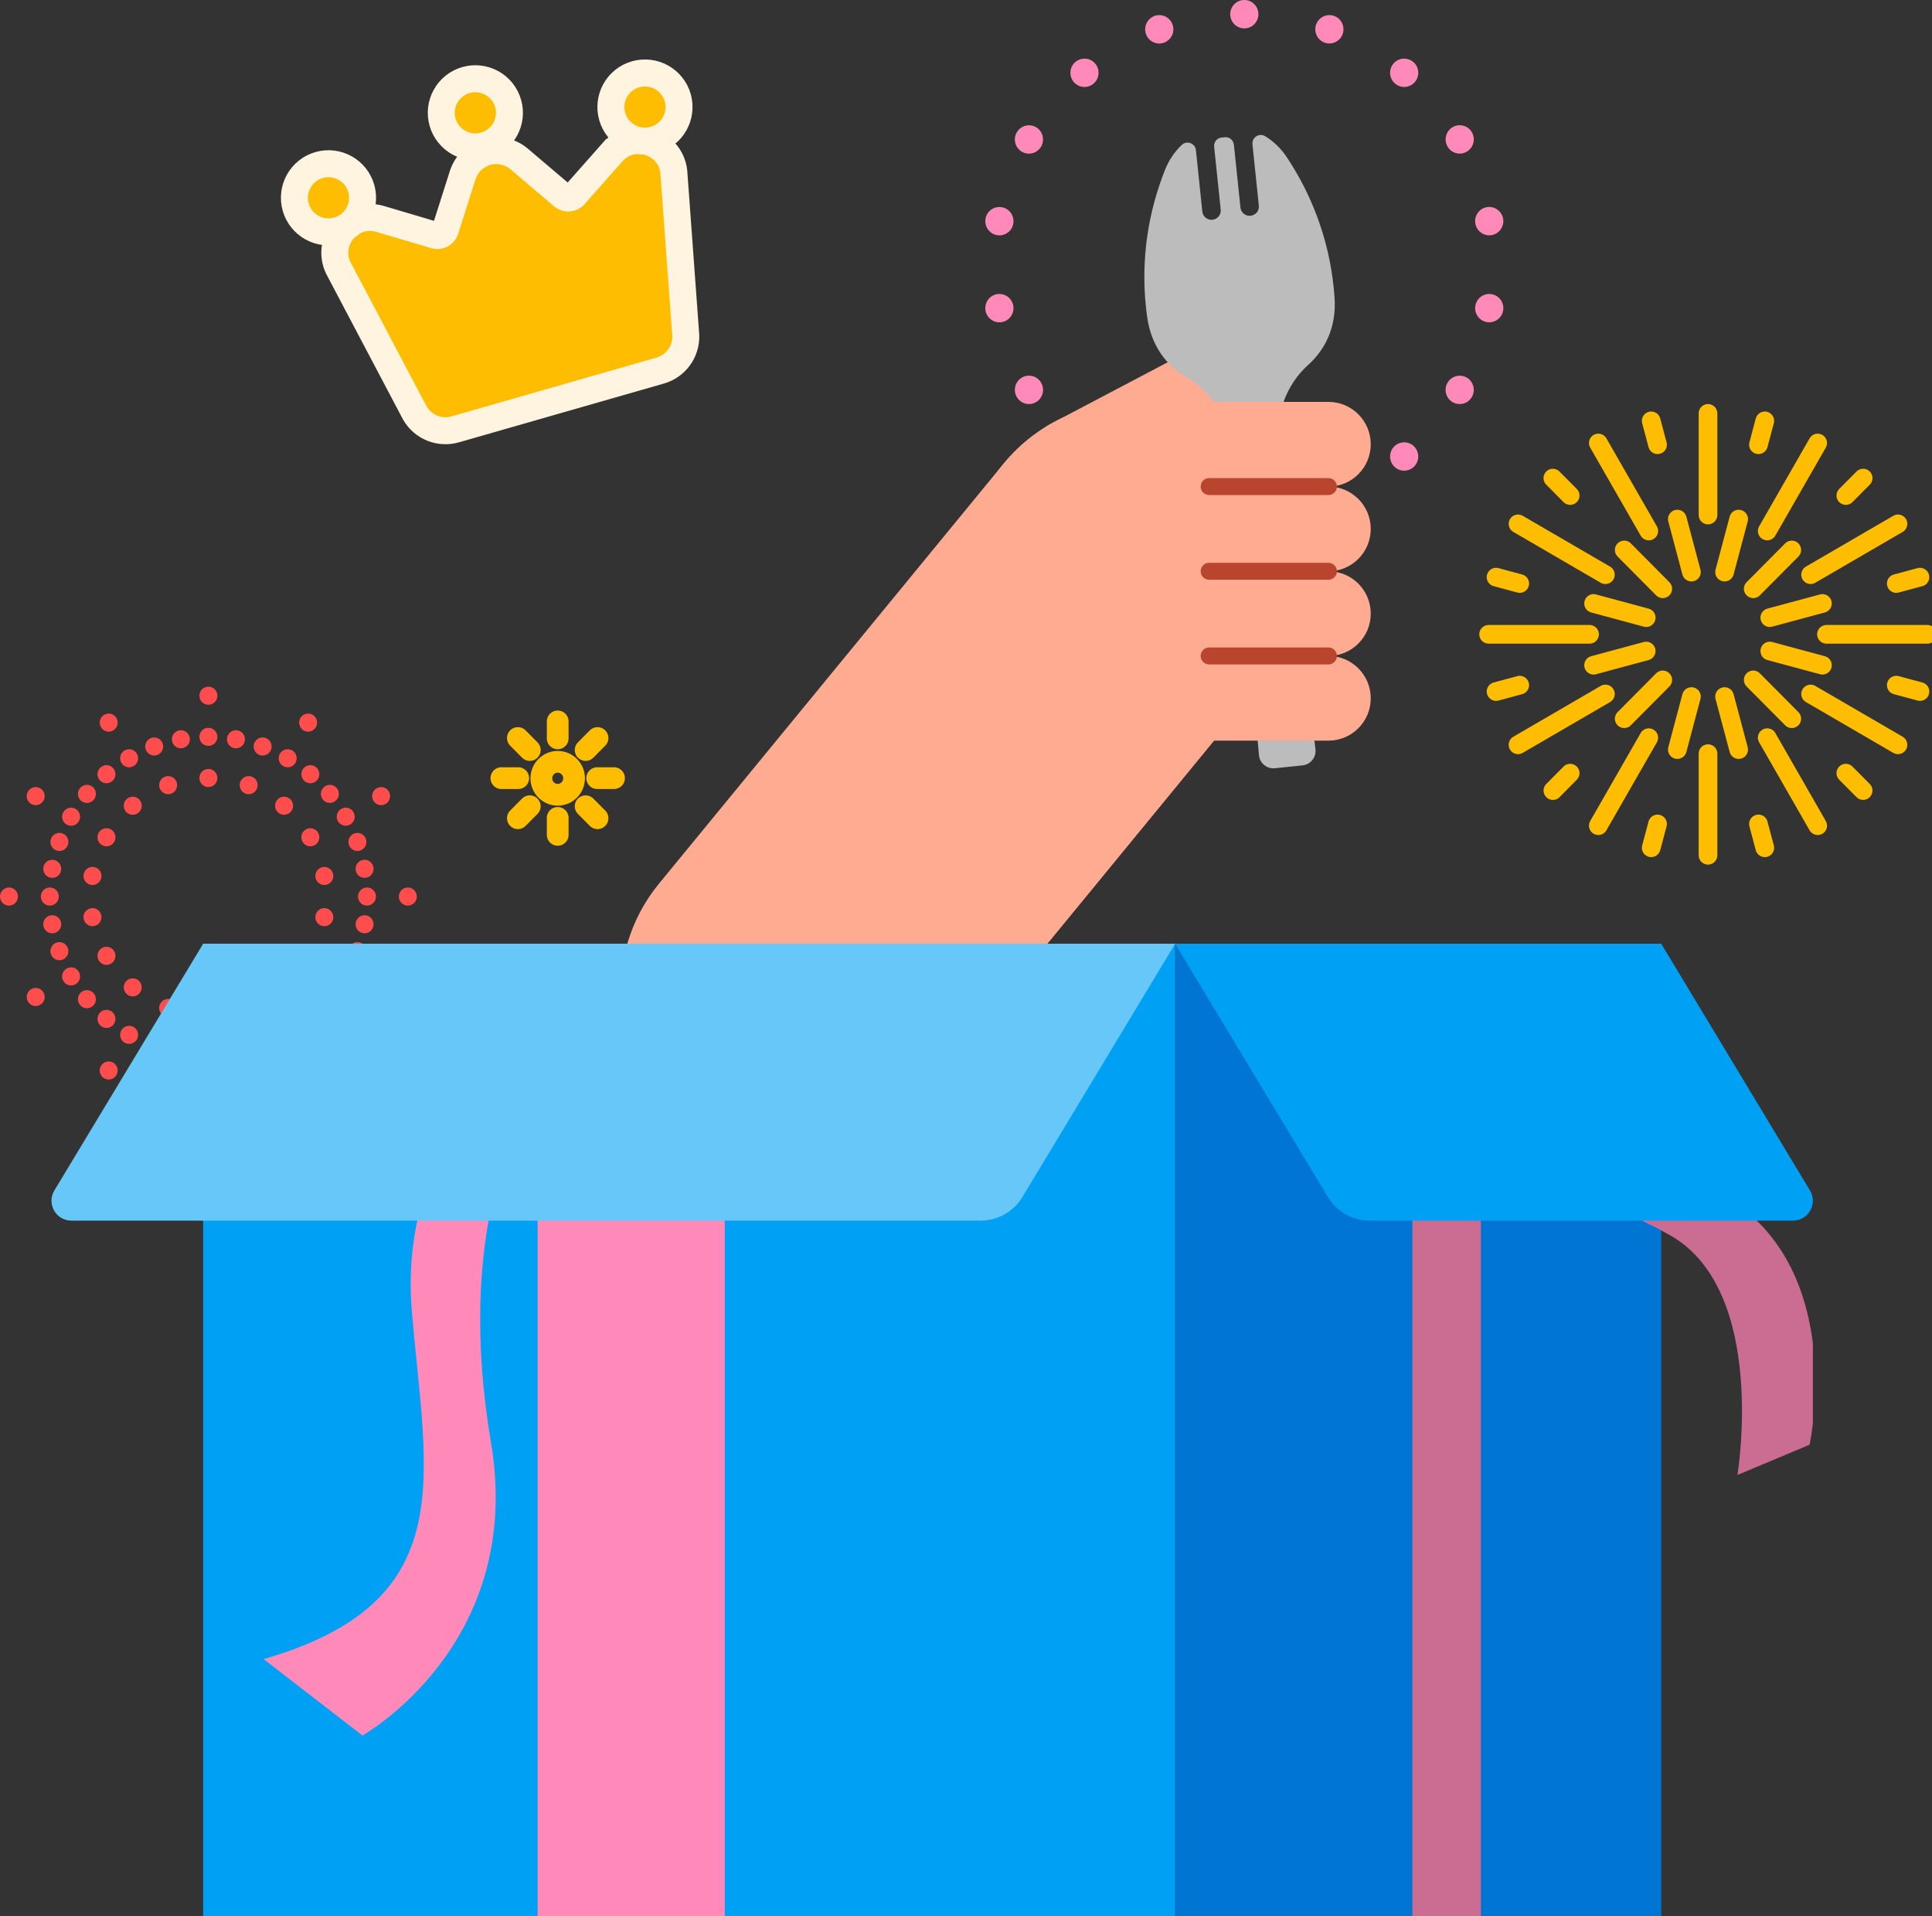 <svg width="358" height="355" viewBox="0 0 358 355" fill="none" xmlns="http://www.w3.org/2000/svg">
<rect x="0" y="0" width="358" height="355" fill="#333333" stroke="none"/>
<g clip-path="url(#clip0_2888_20991)">
<path d="M31.157 147.145C32.077 147.145 32.822 146.394 32.822 145.468C32.822 144.542 32.077 143.791 31.157 143.791C30.237 143.791 29.492 144.542 29.492 145.468C29.492 146.394 30.237 147.145 31.157 147.145Z" fill="#FF4C4D"/>
<path d="M24.595 150.963C25.515 150.963 26.261 150.212 26.261 149.286C26.261 148.36 25.515 147.609 24.595 147.609C23.676 147.609 22.93 148.36 22.93 149.286C22.93 150.212 23.676 150.963 24.595 150.963Z" fill="#FF4C4D"/>
<path d="M19.729 156.807C20.649 156.807 21.394 156.056 21.394 155.13C21.394 154.204 20.649 153.453 19.729 153.453C18.809 153.453 18.064 154.204 18.064 155.13C18.064 156.056 18.809 156.807 19.729 156.807Z" fill="#FF4C4D"/>
<path d="M17.137 163.973C18.056 163.973 18.802 163.222 18.802 162.296C18.802 161.37 18.056 160.619 17.137 160.619C16.217 160.619 15.472 161.37 15.472 162.296C15.472 163.222 16.217 163.973 17.137 163.973Z" fill="#FF4C4D"/>
<path d="M17.137 171.603C18.056 171.603 18.802 170.853 18.802 169.927C18.802 169 18.056 168.25 17.137 168.25C16.217 168.25 15.472 169 15.472 169.927C15.472 170.853 16.217 171.603 17.137 171.603Z" fill="#FF4C4D"/>
<path d="M19.729 178.77C20.649 178.77 21.394 178.019 21.394 177.093C21.394 176.167 20.649 175.416 19.729 175.416C18.809 175.416 18.064 176.167 18.064 177.093C18.064 178.019 18.809 178.77 19.729 178.77Z" fill="#FF4C4D"/>
<path d="M24.595 184.614C25.515 184.614 26.261 183.863 26.261 182.937C26.261 182.011 25.515 181.26 24.595 181.26C23.676 181.26 22.93 182.011 22.93 182.937C22.93 183.863 23.676 184.614 24.595 184.614Z" fill="#FF4C4D"/>
<path d="M31.157 188.432C32.077 188.432 32.822 187.681 32.822 186.755C32.822 185.829 32.077 185.078 31.157 185.078C30.237 185.078 29.492 185.829 29.492 186.755C29.492 187.681 30.237 188.432 31.157 188.432Z" fill="#FF4C4D"/>
<path d="M38.615 189.754C39.535 189.754 40.281 189.003 40.281 188.077C40.281 187.151 39.535 186.4 38.615 186.4C37.696 186.4 36.95 187.151 36.95 188.077C36.95 189.003 37.696 189.754 38.615 189.754Z" fill="#FF4C4D"/>
<path d="M46.079 188.432C46.998 188.432 47.744 187.681 47.744 186.755C47.744 185.829 46.998 185.078 46.079 185.078C45.159 185.078 44.414 185.829 44.414 186.755C44.414 187.681 45.159 188.432 46.079 188.432Z" fill="#FF4C4D"/>
<path d="M52.64 184.614C53.56 184.614 54.305 183.863 54.305 182.937C54.305 182.011 53.56 181.26 52.64 181.26C51.721 181.26 50.975 182.011 50.975 182.937C50.975 183.863 51.721 184.614 52.64 184.614Z" fill="#FF4C4D"/>
<path d="M57.507 178.77C58.427 178.77 59.172 178.019 59.172 177.093C59.172 176.167 58.427 175.416 57.507 175.416C56.587 175.416 55.842 176.167 55.842 177.093C55.842 178.019 56.587 178.77 57.507 178.77Z" fill="#FF4C4D"/>
<path d="M60.099 171.603C61.018 171.603 61.764 170.853 61.764 169.927C61.764 169 61.018 168.25 60.099 168.25C59.179 168.25 58.434 169 58.434 169.927C58.434 170.853 59.179 171.603 60.099 171.603Z" fill="#FF4C4D"/>
<path d="M60.099 163.973C61.018 163.973 61.764 163.222 61.764 162.296C61.764 161.37 61.018 160.619 60.099 160.619C59.179 160.619 58.434 161.37 58.434 162.296C58.434 163.222 59.179 163.973 60.099 163.973Z" fill="#FF4C4D"/>
<path d="M57.507 156.807C58.427 156.807 59.172 156.056 59.172 155.13C59.172 154.204 58.427 153.453 57.507 153.453C56.587 153.453 55.842 154.204 55.842 155.13C55.842 156.056 56.587 156.807 57.507 156.807Z" fill="#FF4C4D"/>
<path d="M52.64 150.963C53.56 150.963 54.305 150.212 54.305 149.286C54.305 148.36 53.56 147.609 52.64 147.609C51.721 147.609 50.975 148.36 50.975 149.286C50.975 150.212 51.721 150.963 52.64 150.963Z" fill="#FF4C4D"/>
<path d="M46.079 147.145C46.998 147.145 47.744 146.394 47.744 145.468C47.744 144.542 46.998 143.791 46.079 143.791C45.159 143.791 44.414 144.542 44.414 145.468C44.414 146.394 45.159 147.145 46.079 147.145Z" fill="#FF4C4D"/>
<path d="M38.615 145.823C39.535 145.823 40.281 145.072 40.281 144.146C40.281 143.22 39.535 142.469 38.615 142.469C37.696 142.469 36.95 143.22 36.95 144.146C36.95 145.072 37.696 145.823 38.615 145.823Z" fill="#FF4C4D"/>
<path d="M33.516 138.646C34.435 138.646 35.181 137.895 35.181 136.969C35.181 136.043 34.435 135.292 33.516 135.292C32.596 135.292 31.851 136.043 31.851 136.969C31.851 137.895 32.596 138.646 33.516 138.646Z" fill="#FF4C4D"/>
<path d="M28.57 139.984C29.49 139.984 30.235 139.233 30.235 138.307C30.235 137.381 29.49 136.63 28.57 136.63C27.65 136.63 26.905 137.381 26.905 138.307C26.905 139.233 27.65 139.984 28.57 139.984Z" fill="#FF4C4D"/>
<path d="M23.926 142.164C24.846 142.164 25.591 141.414 25.591 140.488C25.591 139.562 24.846 138.811 23.926 138.811C23.007 138.811 22.261 139.562 22.261 140.488C22.261 141.414 23.007 142.164 23.926 142.164Z" fill="#FF4C4D"/>
<path d="M19.729 145.119C20.649 145.119 21.394 144.368 21.394 143.442C21.394 142.516 20.649 141.765 19.729 141.765C18.809 141.765 18.064 142.516 18.064 143.442C18.064 144.368 18.809 145.119 19.729 145.119Z" fill="#FF4C4D"/>
<path d="M16.106 148.767C17.026 148.767 17.771 148.016 17.771 147.09C17.771 146.164 17.026 145.413 16.106 145.413C15.186 145.413 14.441 146.164 14.441 147.09C14.441 148.016 15.186 148.767 16.106 148.767Z" fill="#FF4C4D"/>
<path d="M13.172 152.994C14.092 152.994 14.838 152.243 14.838 151.317C14.838 150.391 14.092 149.64 13.172 149.64C12.253 149.64 11.507 150.391 11.507 151.317C11.507 152.243 12.253 152.994 13.172 152.994Z" fill="#FF4C4D"/>
<path d="M11.007 157.67C11.927 157.67 12.672 156.919 12.672 155.993C12.672 155.067 11.927 154.316 11.007 154.316C10.087 154.316 9.342 155.067 9.342 155.993C9.342 156.919 10.087 157.67 11.007 157.67Z" fill="#FF4C4D"/>
<path d="M9.679 162.65C10.598 162.65 11.344 161.9 11.344 160.974C11.344 160.048 10.598 159.297 9.679 159.297C8.759 159.297 8.014 160.048 8.014 160.974C8.014 161.9 8.759 162.65 9.679 162.65Z" fill="#FF4C4D"/>
<path d="M9.233 167.786C10.152 167.786 10.898 167.035 10.898 166.109C10.898 165.183 10.152 164.432 9.233 164.432C8.313 164.432 7.567 165.183 7.567 166.109C7.567 167.035 8.313 167.786 9.233 167.786Z" fill="#FF4C4D"/>
<path d="M9.679 172.926C10.598 172.926 11.344 172.175 11.344 171.249C11.344 170.323 10.598 169.572 9.679 169.572C8.759 169.572 8.014 170.323 8.014 171.249C8.014 172.175 8.759 172.926 9.679 172.926Z" fill="#FF4C4D"/>
<path d="M11.007 177.906C11.927 177.906 12.672 177.156 12.672 176.23C12.672 175.303 11.927 174.553 11.007 174.553C10.087 174.553 9.342 175.303 9.342 176.23C9.342 177.156 10.087 177.906 11.007 177.906Z" fill="#FF4C4D"/>
<path d="M13.172 182.583C14.092 182.583 14.838 181.832 14.838 180.906C14.838 179.98 14.092 179.229 13.172 179.229C12.253 179.229 11.507 179.98 11.507 180.906C11.507 181.832 12.253 182.583 13.172 182.583Z" fill="#FF4C4D"/>
<path d="M16.106 186.809C17.026 186.809 17.771 186.059 17.771 185.133C17.771 184.207 17.026 183.456 16.106 183.456C15.186 183.456 14.441 184.207 14.441 185.133C14.441 186.059 15.186 186.809 16.106 186.809Z" fill="#FF4C4D"/>
<path d="M19.729 190.458C20.649 190.458 21.394 189.707 21.394 188.781C21.394 187.855 20.649 187.104 19.729 187.104C18.809 187.104 18.064 187.855 18.064 188.781C18.064 189.707 18.809 190.458 19.729 190.458Z" fill="#FF4C4D"/>
<path d="M23.926 193.412C24.846 193.412 25.591 192.661 25.591 191.735C25.591 190.809 24.846 190.058 23.926 190.058C23.007 190.058 22.261 190.809 22.261 191.735C22.261 192.661 23.007 193.412 23.926 193.412Z" fill="#FF4C4D"/>
<path d="M28.57 195.593C29.49 195.593 30.235 194.842 30.235 193.916C30.235 192.99 29.49 192.239 28.57 192.239C27.65 192.239 26.905 192.99 26.905 193.916C26.905 194.842 27.65 195.593 28.57 195.593Z" fill="#FF4C4D"/>
<path d="M33.516 196.93C34.435 196.93 35.181 196.18 35.181 195.253C35.181 194.327 34.435 193.577 33.516 193.577C32.596 193.577 31.851 194.327 31.851 195.253C31.851 196.18 32.596 196.93 33.516 196.93Z" fill="#FF4C4D"/>
<path d="M38.615 138.197C39.535 138.197 40.281 137.446 40.281 136.52C40.281 135.594 39.535 134.844 38.615 134.844C37.696 134.844 36.95 135.594 36.95 136.52C36.95 137.446 37.696 138.197 38.615 138.197Z" fill="#FF4C4D"/>
<path d="M43.72 138.646C44.639 138.646 45.385 137.895 45.385 136.969C45.385 136.043 44.639 135.292 43.72 135.292C42.8 135.292 42.055 136.043 42.055 136.969C42.055 137.895 42.8 138.646 43.72 138.646Z" fill="#FF4C4D"/>
<path d="M48.666 139.984C49.585 139.984 50.331 139.233 50.331 138.307C50.331 137.381 49.585 136.63 48.666 136.63C47.746 136.63 47.001 137.381 47.001 138.307C47.001 139.233 47.746 139.984 48.666 139.984Z" fill="#FF4C4D"/>
<path d="M53.309 142.164C54.229 142.164 54.974 141.414 54.974 140.488C54.974 139.562 54.229 138.811 53.309 138.811C52.39 138.811 51.644 139.562 51.644 140.488C51.644 141.414 52.39 142.164 53.309 142.164Z" fill="#FF4C4D"/>
<path d="M57.507 145.119C58.427 145.119 59.172 144.368 59.172 143.442C59.172 142.516 58.427 141.765 57.507 141.765C56.587 141.765 55.842 142.516 55.842 143.442C55.842 144.368 56.587 145.119 57.507 145.119Z" fill="#FF4C4D"/>
<path d="M61.125 148.767C62.044 148.767 62.79 148.016 62.79 147.09C62.79 146.164 62.044 145.413 61.125 145.413C60.205 145.413 59.459 146.164 59.459 147.09C59.459 148.016 60.205 148.767 61.125 148.767Z" fill="#FF4C4D"/>
<path d="M64.063 152.994C64.983 152.994 65.728 152.243 65.728 151.317C65.728 150.391 64.983 149.64 64.063 149.64C63.144 149.64 62.398 150.391 62.398 151.317C62.398 152.243 63.144 152.994 64.063 152.994Z" fill="#FF4C4D"/>
<path d="M66.229 157.67C67.149 157.67 67.894 156.919 67.894 155.993C67.894 155.067 67.149 154.316 66.229 154.316C65.309 154.316 64.564 155.067 64.564 155.993C64.564 156.919 65.309 157.67 66.229 157.67Z" fill="#FF4C4D"/>
<path d="M67.557 162.65C68.477 162.65 69.222 161.9 69.222 160.974C69.222 160.048 68.477 159.297 67.557 159.297C66.638 159.297 65.892 160.048 65.892 160.974C65.892 161.9 66.638 162.65 67.557 162.65Z" fill="#FF4C4D"/>
<path d="M68.003 167.786C68.923 167.786 69.668 167.035 69.668 166.109C69.668 165.183 68.923 164.432 68.003 164.432C67.083 164.432 66.338 165.183 66.338 166.109C66.338 167.035 67.083 167.786 68.003 167.786Z" fill="#FF4C4D"/>
<path d="M67.557 172.926C68.477 172.926 69.222 172.175 69.222 171.249C69.222 170.323 68.477 169.572 67.557 169.572C66.638 169.572 65.892 170.323 65.892 171.249C65.892 172.175 66.638 172.926 67.557 172.926Z" fill="#FF4C4D"/>
<path d="M66.229 177.906C67.149 177.906 67.894 177.156 67.894 176.23C67.894 175.303 67.149 174.553 66.229 174.553C65.309 174.553 64.564 175.303 64.564 176.23C64.564 177.156 65.309 177.906 66.229 177.906Z" fill="#FF4C4D"/>
<path d="M64.063 182.583C64.983 182.583 65.728 181.832 65.728 180.906C65.728 179.98 64.983 179.229 64.063 179.229C63.144 179.229 62.398 179.98 62.398 180.906C62.398 181.832 63.144 182.583 64.063 182.583Z" fill="#FF4C4D"/>
<path d="M61.125 186.809C62.044 186.809 62.79 186.059 62.79 185.133C62.79 184.207 62.044 183.456 61.125 183.456C60.205 183.456 59.459 184.207 59.459 185.133C59.459 186.059 60.205 186.809 61.125 186.809Z" fill="#FF4C4D"/>
<path d="M57.507 190.458C58.427 190.458 59.172 189.707 59.172 188.781C59.172 187.855 58.427 187.104 57.507 187.104C56.587 187.104 55.842 187.855 55.842 188.781C55.842 189.707 56.587 190.458 57.507 190.458Z" fill="#FF4C4D"/>
<path d="M53.309 193.412C54.229 193.412 54.974 192.661 54.974 191.735C54.974 190.809 54.229 190.058 53.309 190.058C52.39 190.058 51.644 190.809 51.644 191.735C51.644 192.661 52.39 193.412 53.309 193.412Z" fill="#FF4C4D"/>
<path d="M48.666 195.593C49.585 195.593 50.331 194.842 50.331 193.916C50.331 192.99 49.585 192.239 48.666 192.239C47.746 192.239 47.001 192.99 47.001 193.916C47.001 194.842 47.746 195.593 48.666 195.593Z" fill="#FF4C4D"/>
<path d="M43.72 196.93C44.639 196.93 45.385 196.18 45.385 195.253C45.385 194.327 44.639 193.577 43.72 193.577C42.8 193.577 42.055 194.327 42.055 195.253C42.055 196.18 42.8 196.93 43.72 196.93Z" fill="#FF4C4D"/>
<path d="M38.615 197.379C39.535 197.379 40.281 196.629 40.281 195.703C40.281 194.777 39.535 194.026 38.615 194.026C37.696 194.026 36.95 194.777 36.95 195.703C36.95 196.629 37.696 197.379 38.615 197.379Z" fill="#FF4C4D"/>
<path d="M20.14 135.562C21.06 135.562 21.805 134.811 21.805 133.885C21.805 132.959 21.06 132.208 20.14 132.208C19.221 132.208 18.475 132.959 18.475 133.885C18.475 134.811 19.221 135.562 20.14 135.562Z" fill="#FF4C4D"/>
<path d="M6.616 149.181C7.535 149.181 8.281 148.43 8.281 147.504C8.281 146.578 7.535 145.827 6.616 145.827C5.696 145.827 4.951 146.578 4.951 147.504C4.951 148.43 5.696 149.181 6.616 149.181Z" fill="#FF4C4D"/>
<path d="M1.665 167.786C2.585 167.786 3.33 167.035 3.33 166.109C3.33 165.183 2.585 164.432 1.665 164.432C0.746 164.432 0 165.183 0 166.109C0 167.035 0.746 167.786 1.665 167.786Z" fill="#FF4C4D"/>
<path d="M6.616 186.395C7.535 186.395 8.281 185.645 8.281 184.719C8.281 183.792 7.535 183.042 6.616 183.042C5.696 183.042 4.951 183.792 4.951 184.719C4.951 185.645 5.696 186.395 6.616 186.395Z" fill="#FF4C4D"/>
<path d="M20.14 200.015C21.06 200.015 21.805 199.264 21.805 198.338C21.805 197.412 21.06 196.661 20.14 196.661C19.221 196.661 18.475 197.412 18.475 198.338C18.475 199.264 19.221 200.015 20.14 200.015Z" fill="#FF4C4D"/>
<path d="M38.615 130.577C39.535 130.577 40.281 129.826 40.281 128.9C40.281 127.974 39.535 127.223 38.615 127.223C37.696 127.223 36.95 127.974 36.95 128.9C36.95 129.826 37.696 130.577 38.615 130.577Z" fill="#FF4C4D"/>
<path d="M57.095 135.562C58.015 135.562 58.761 134.811 58.761 133.885C58.761 132.959 58.015 132.208 57.095 132.208C56.176 132.208 55.43 132.959 55.43 133.885C55.43 134.811 56.176 135.562 57.095 135.562Z" fill="#FF4C4D"/>
<path d="M70.62 149.181C71.539 149.181 72.285 148.43 72.285 147.504C72.285 146.578 71.539 145.827 70.62 145.827C69.7 145.827 68.955 146.578 68.955 147.504C68.955 148.43 69.7 149.181 70.62 149.181Z" fill="#FF4C4D"/>
<path d="M75.57 167.786C76.49 167.786 77.236 167.035 77.236 166.109C77.236 165.183 76.49 164.432 75.57 164.432C74.651 164.432 73.905 165.183 73.905 166.109C73.905 167.035 74.651 167.786 75.57 167.786Z" fill="#FF4C4D"/>
<path d="M70.62 186.395C71.539 186.395 72.285 185.645 72.285 184.719C72.285 183.792 71.539 183.042 70.62 183.042C69.7 183.042 68.955 183.792 68.955 184.719C68.955 185.645 69.7 186.395 70.62 186.395Z" fill="#FF4C4D"/>
<path d="M57.095 200.015C58.015 200.015 58.761 199.264 58.761 198.338C58.761 197.412 58.015 196.661 57.095 196.661C56.176 196.661 55.43 197.412 55.43 198.338C55.43 199.264 56.176 200.015 57.095 200.015Z" fill="#FF4C4D"/>
<path d="M38.615 205C39.535 205 40.281 204.249 40.281 203.323C40.281 202.397 39.535 201.646 38.615 201.646C37.696 201.646 36.95 202.397 36.95 203.323C36.95 204.249 37.696 205 38.615 205Z" fill="#FF4C4D"/>
<path d="M230.572 92.808C229.135 92.808 227.96 93.986 227.96 95.438C227.96 96.891 229.13 98.068 230.572 98.068C232.014 98.068 233.184 96.891 233.184 95.438C233.184 93.986 232.014 92.808 230.572 92.808Z" fill="#FF8ABA"/>
<path d="M247.228 95.109C247.882 94.87 248.408 94.385 248.7 93.752C248.992 93.113 249.027 92.399 248.789 91.74C248.403 90.672 247.402 90.009 246.336 90.009C246.039 90.009 245.741 90.059 245.444 90.168C244.79 90.408 244.265 90.892 243.972 91.526C243.68 92.165 243.645 92.878 243.883 93.537C244.374 94.9 245.875 95.603 247.228 95.109Z" fill="#FF8ABA"/>
<path d="M258.195 11.798C257.749 12.337 257.536 13.015 257.596 13.714C257.655 14.413 257.982 15.046 258.518 15.496C259.618 16.429 261.268 16.284 262.195 15.171C262.641 14.632 262.854 13.954 262.794 13.255C262.735 12.556 262.408 11.922 261.873 11.473C261.397 11.074 260.812 10.859 260.198 10.859C260.123 10.859 260.044 10.859 259.965 10.869C259.271 10.929 258.641 11.259 258.195 11.798Z" fill="#FF8ABA"/>
<path d="M243.883 4.526C243.645 5.185 243.675 5.899 243.972 6.538C244.265 7.176 244.79 7.655 245.444 7.895C246.098 8.135 246.807 8.105 247.441 7.805C248.071 7.511 248.552 6.982 248.789 6.323C249.28 4.961 248.581 3.448 247.228 2.954C246.936 2.845 246.634 2.795 246.336 2.795C245.271 2.795 244.265 3.458 243.883 4.526Z" fill="#FF8ABA"/>
<path d="M261.873 86.595C262.973 85.662 263.116 84.005 262.195 82.892C261.268 81.784 259.623 81.64 258.518 82.568C257.982 83.017 257.655 83.651 257.596 84.35C257.536 85.048 257.749 85.732 258.195 86.266C259.122 87.379 260.767 87.524 261.873 86.59V86.595Z" fill="#FF8ABA"/>
<path d="M268.221 27.143C268.568 27.752 269.133 28.186 269.807 28.366C270.481 28.546 271.184 28.456 271.789 28.102C273.033 27.378 273.464 25.766 272.745 24.513C272.265 23.67 271.383 23.201 270.481 23.201C270.04 23.201 269.589 23.316 269.182 23.55C267.938 24.274 267.507 25.886 268.226 27.138L268.221 27.143Z" fill="#FF8ABA"/>
<path d="M269.178 74.508C270.421 75.232 272.022 74.803 272.741 73.545C273.459 72.293 273.033 70.681 271.784 69.957C271.373 69.718 270.927 69.608 270.486 69.608C269.584 69.608 268.702 70.082 268.221 70.92C267.874 71.529 267.78 72.238 267.958 72.916C268.137 73.595 268.573 74.159 269.173 74.513L269.178 74.508Z" fill="#FF8ABA"/>
<path d="M273.816 39.465C273.415 40.039 273.261 40.737 273.385 41.426C273.633 42.853 274.991 43.812 276.408 43.557C277.097 43.437 277.692 43.053 278.093 42.474C278.494 41.9 278.648 41.202 278.524 40.513C278.301 39.24 277.196 38.342 275.957 38.342C275.808 38.342 275.655 38.357 275.501 38.382C274.812 38.502 274.218 38.886 273.816 39.465Z" fill="#FF8ABA"/>
<path d="M278.093 55.584C277.692 55.01 277.097 54.626 276.408 54.501C276.254 54.476 276.106 54.461 275.952 54.461C274.708 54.461 273.608 55.36 273.385 56.632C273.137 58.06 274.084 59.427 275.501 59.676C276.185 59.796 276.879 59.642 277.454 59.242C278.024 58.838 278.405 58.239 278.529 57.546C278.648 56.857 278.494 56.158 278.098 55.584H278.093Z" fill="#FF8ABA"/>
<path d="M185.643 59.676C187.06 59.427 188.012 58.06 187.759 56.632C187.536 55.36 186.431 54.461 185.192 54.461C185.043 54.461 184.89 54.476 184.736 54.501C184.047 54.621 183.453 55.005 183.051 55.584C182.65 56.158 182.496 56.857 182.62 57.546C182.739 58.239 183.12 58.838 183.695 59.242C184.265 59.647 184.959 59.801 185.648 59.676H185.643Z" fill="#FF8ABA"/>
<path d="M188.403 24.518C188.056 25.127 187.962 25.836 188.141 26.515C188.319 27.193 188.755 27.757 189.355 28.112C189.959 28.461 190.663 28.556 191.337 28.376C192.011 28.197 192.571 27.757 192.923 27.153C193.27 26.545 193.364 25.836 193.186 25.157C193.007 24.479 192.571 23.915 191.971 23.56C191.56 23.321 191.114 23.211 190.673 23.211C189.771 23.211 188.894 23.685 188.408 24.523L188.403 24.518Z" fill="#FF8ABA"/>
<path d="M230.572 5.26C232.015 5.26 233.184 4.082 233.184 2.63C233.184 1.177 232.015 0 230.572 0C229.13 0 227.96 1.177 227.96 2.63C227.96 4.082 229.13 5.26 230.572 5.26Z" fill="#FF8ABA"/>
<path d="M191.972 74.508C192.576 74.159 193.007 73.59 193.186 72.911C193.364 72.233 193.275 71.524 192.923 70.915C192.205 69.662 190.604 69.228 189.36 69.952C188.116 70.675 187.685 72.287 188.404 73.545C189.122 74.798 190.723 75.232 191.967 74.508H191.972Z" fill="#FF8ABA"/>
<path d="M182.62 40.518C182.501 41.212 182.654 41.905 183.051 42.484C183.452 43.058 184.047 43.442 184.736 43.567C186.153 43.817 187.511 42.864 187.759 41.436C187.878 40.748 187.724 40.049 187.328 39.475C186.931 38.901 186.332 38.517 185.643 38.392C185.489 38.367 185.336 38.352 185.182 38.352C184.652 38.352 184.136 38.517 183.69 38.826C183.12 39.23 182.739 39.829 182.615 40.523L182.62 40.518Z" fill="#FF8ABA"/>
<path d="M217.177 91.526C216.884 90.892 216.359 90.408 215.705 90.168C215.413 90.059 215.11 90.009 214.813 90.009C213.747 90.009 212.741 90.672 212.36 91.736C212.122 92.394 212.152 93.108 212.449 93.747C212.746 94.385 213.267 94.865 213.921 95.104C215.274 95.598 216.775 94.894 217.266 93.532C217.504 92.873 217.474 92.16 217.177 91.521V91.526Z" fill="#FF8ABA"/>
<path d="M198.954 15.176C199.881 16.284 201.531 16.434 202.631 15.5C203.167 15.051 203.494 14.418 203.553 13.719C203.613 13.02 203.399 12.336 202.953 11.803C202.507 11.264 201.878 10.934 201.184 10.874C201.105 10.869 201.031 10.864 200.951 10.864C200.342 10.864 199.752 11.079 199.276 11.478C198.741 11.927 198.414 12.561 198.355 13.26C198.295 13.958 198.508 14.642 198.954 15.176Z" fill="#FF8ABA"/>
<path d="M212.449 4.317C212.156 4.951 212.122 5.664 212.36 6.328C212.597 6.987 213.078 7.516 213.708 7.81C214.337 8.11 215.046 8.14 215.705 7.9C216.359 7.661 216.884 7.176 217.177 6.543C217.469 5.909 217.504 5.195 217.266 4.531C216.775 3.169 215.274 2.465 213.921 2.959C213.267 3.199 212.741 3.683 212.449 4.317Z" fill="#FF8ABA"/>
<path d="M198.954 82.892C198.027 84 198.171 85.662 199.276 86.595C200.381 87.528 202.027 87.379 202.953 86.271C203.88 85.163 203.736 83.501 202.631 82.568C201.531 81.635 199.881 81.784 198.954 82.892Z" fill="#FF8ABA"/>
<path d="M103.342 147.255C105.018 147.255 106.375 145.887 106.375 144.201C106.375 142.514 105.018 141.146 103.342 141.146C101.667 141.146 100.31 142.514 100.31 144.201C100.31 145.887 101.667 147.255 103.342 147.255Z" stroke="#FFBD00" stroke-width="4.03" stroke-miterlimit="10"/>
<path d="M103.343 136.805V133.661" stroke="#FFBD00" stroke-width="4.03" stroke-linecap="round" stroke-linejoin="round"/>
<path d="M103.343 151.537V154.681" stroke="#FFBD00" stroke-width="4.03" stroke-linecap="round" stroke-linejoin="round"/>
<path d="M110.657 144.171H113.779" stroke="#FFBD00" stroke-width="4.03" stroke-linecap="round" stroke-linejoin="round"/>
<path d="M96.028 144.171H92.906" stroke="#FFBD00" stroke-width="4.03" stroke-linecap="round" stroke-linejoin="round"/>
<path d="M108.517 138.961L110.722 136.74" stroke="#FFBD00" stroke-width="4.03" stroke-linecap="round" stroke-linejoin="round"/>
<path d="M98.169 149.381L95.963 151.601" stroke="#FFBD00" stroke-width="4.03" stroke-linecap="round" stroke-linejoin="round"/>
<path d="M108.517 149.381L110.722 151.601" stroke="#FFBD00" stroke-width="4.03" stroke-linecap="round" stroke-linejoin="round"/>
<path d="M98.169 138.961L95.963 136.74" stroke="#FFBD00" stroke-width="4.03" stroke-linecap="round" stroke-linejoin="round"/>
<path d="M316.496 76.594V95.423" stroke="#FFBD00" stroke-width="3.46" stroke-linecap="round" stroke-linejoin="round"/>
<path d="M316.496 139.634V158.463" stroke="#FFBD00" stroke-width="3.46" stroke-linecap="round" stroke-linejoin="round"/>
<path d="M357.142 117.526H338.444" stroke="#FFBD00" stroke-width="3.46" stroke-linecap="round" stroke-linejoin="round"/>
<path d="M294.541 117.526H275.843" stroke="#FFBD00" stroke-width="3.46" stroke-linecap="round" stroke-linejoin="round"/>
<path d="M296.167 82.079L305.519 98.383" stroke="#FFBD00" stroke-width="3.46" stroke-linecap="round" stroke-linejoin="round"/>
<path d="M327.468 136.675L336.819 152.979" stroke="#FFBD00" stroke-width="3.46" stroke-linecap="round" stroke-linejoin="round"/>
<path d="M351.696 97.06L335.506 106.477" stroke="#FFBD00" stroke-width="3.46" stroke-linecap="round" stroke-linejoin="round"/>
<path d="M297.48 128.58L281.29 137.997" stroke="#FFBD00" stroke-width="3.46" stroke-linecap="round" stroke-linejoin="round"/>
<path d="M281.29 97.06L297.48 106.477" stroke="#FFBD00" stroke-width="3.46" stroke-linecap="round" stroke-linejoin="round"/>
<path d="M335.506 128.58L351.696 137.997" stroke="#FFBD00" stroke-width="3.46" stroke-linecap="round" stroke-linejoin="round"/>
<path d="M336.819 82.079L327.468 98.383" stroke="#FFBD00" stroke-width="3.46" stroke-linecap="round" stroke-linejoin="round"/>
<path d="M305.519 136.675L296.167 152.979" stroke="#FFBD00" stroke-width="3.46" stroke-linecap="round" stroke-linejoin="round"/>
<path d="M332.017 101.896L324.875 109.087" stroke="#FFBD00" stroke-width="3.46" stroke-linecap="round" stroke-linejoin="round"/>
<path d="M308.11 125.97L300.969 133.162" stroke="#FFBD00" stroke-width="3.46" stroke-linecap="round" stroke-linejoin="round"/>
<path d="M332.017 133.162L324.875 125.97" stroke="#FFBD00" stroke-width="3.46" stroke-linecap="round" stroke-linejoin="round"/>
<path d="M308.11 109.087L300.969 101.896" stroke="#FFBD00" stroke-width="3.46" stroke-linecap="round" stroke-linejoin="round"/>
<path d="M322.175 96.177L319.563 105.998" stroke="#FFBD00" stroke-width="3.46" stroke-linecap="round" stroke-linejoin="round"/>
<path d="M313.423 129.059L310.811 138.881" stroke="#FFBD00" stroke-width="3.46" stroke-linecap="round" stroke-linejoin="round"/>
<path d="M337.696 123.251L327.943 120.621" stroke="#FFBD00" stroke-width="3.46" stroke-linecap="round" stroke-linejoin="round"/>
<path d="M305.043 114.437L295.29 111.807" stroke="#FFBD00" stroke-width="3.46" stroke-linecap="round" stroke-linejoin="round"/>
<path d="M310.811 96.177L313.423 105.998" stroke="#FFBD00" stroke-width="3.46" stroke-linecap="round" stroke-linejoin="round"/>
<path d="M319.563 129.059L322.175 138.881" stroke="#FFBD00" stroke-width="3.46" stroke-linecap="round" stroke-linejoin="round"/>
<path d="M337.696 111.807L327.943 114.437" stroke="#FFBD00" stroke-width="3.46" stroke-linecap="round" stroke-linejoin="round"/>
<path d="M305.043 120.621L295.29 123.251" stroke="#FFBD00" stroke-width="3.46" stroke-linecap="round" stroke-linejoin="round"/>
<path d="M345.239 88.582L342.033 91.81" stroke="#FFBD00" stroke-width="3.46" stroke-linecap="round" stroke-linejoin="round"/>
<path d="M290.953 143.248L287.752 146.476" stroke="#FFBD00" stroke-width="3.46" stroke-linecap="round" stroke-linejoin="round"/>
<path d="M345.239 146.471L342.033 143.248" stroke="#FFBD00" stroke-width="3.46" stroke-linecap="round" stroke-linejoin="round"/>
<path d="M290.953 91.81L287.747 88.582" stroke="#FFBD00" stroke-width="3.46" stroke-linecap="round" stroke-linejoin="round"/>
<path d="M327.017 77.977L325.842 82.398" stroke="#FFBD00" stroke-width="3.46" stroke-linecap="round" stroke-linejoin="round"/>
<path d="M307.144 152.659L305.969 157.076" stroke="#FFBD00" stroke-width="3.46" stroke-linecap="round" stroke-linejoin="round"/>
<path d="M355.77 128.126L351.379 126.943" stroke="#FFBD00" stroke-width="3.46" stroke-linecap="round" stroke-linejoin="round"/>
<path d="M281.607 108.114L277.221 106.932" stroke="#FFBD00" stroke-width="3.46" stroke-linecap="round" stroke-linejoin="round"/>
<path d="M305.969 77.977L307.144 82.398" stroke="#FFBD00" stroke-width="3.46" stroke-linecap="round" stroke-linejoin="round"/>
<path d="M325.842 152.659L327.017 157.076" stroke="#FFBD00" stroke-width="3.46" stroke-linecap="round" stroke-linejoin="round"/>
<path d="M355.77 106.932L351.379 108.114" stroke="#FFBD00" stroke-width="3.46" stroke-linecap="round" stroke-linejoin="round"/>
<path d="M281.607 126.943L277.221 128.126" stroke="#FFBD00" stroke-width="3.46" stroke-linecap="round" stroke-linejoin="round"/>
</g>
<g clip-path="url(#clip1_2888_20991)">
<path d="M170.545 203.545C159.557 216.934 139.81 218.867 126.44 207.863C113.069 196.858 111.138 177.084 122.127 163.695L170.545 203.545ZM185.959 85.919C196.947 72.53 216.695 70.596 230.065 81.6C243.435 92.604 245.366 112.379 234.378 125.768L170.545 203.545L122.127 163.695L185.959 85.919Z" fill="#FFAB91"/>
<path d="M191.296 89.173C189.291 85.337 190.771 80.59 194.602 78.582L226.221 61.935C230.051 59.926 234.791 61.409 236.797 65.245C238.802 69.082 237.321 73.828 233.491 75.836L201.872 92.484C198.041 94.492 193.302 93.009 191.296 89.173Z" fill="#FFAB91"/>
<path d="M238.434 29.111C237.329 27.448 235.958 26.161 234.438 25.235C233.341 24.561 231.947 25.455 232.08 26.734L233.263 38.094C233.365 39.035 232.675 39.882 231.735 39.976C230.795 40.078 229.949 39.388 229.855 38.447L228.641 26.812C228.555 25.989 227.842 25.353 227.019 25.416C226.776 25.432 226.534 25.463 226.283 25.494C225.468 25.604 224.896 26.373 224.982 27.197L226.197 38.831C226.299 39.772 225.609 40.62 224.669 40.714C223.729 40.816 222.883 40.125 222.789 39.184L221.606 27.824C221.473 26.546 219.929 25.957 218.989 26.844C217.689 28.067 216.616 29.613 215.879 31.465C212.738 39.357 211.414 47.986 212.338 56.859C212.409 57.502 212.479 58.138 212.573 58.773C213.325 64.1 216.161 67.779 219.929 69.952C224.865 72.8 227.936 78.049 228.429 83.736L233.279 139.891C233.412 141.39 234.744 142.496 236.24 142.339L241.363 141.806C242.86 141.649 243.933 140.291 243.753 138.801L236.929 82.85C236.24 77.186 238.167 71.419 242.405 67.607C245.641 64.704 247.662 60.507 247.294 55.149C247.247 54.505 247.192 53.87 247.129 53.227C246.205 44.354 243.134 36.187 238.434 29.111Z" fill="#BCBCBC"/>
<path d="M210.168 137.224C227.475 137.224 241.504 123.174 241.504 105.843C241.504 88.513 227.475 74.463 210.168 74.463C192.862 74.463 178.832 88.513 178.832 105.843C178.832 123.174 192.862 137.224 210.168 137.224Z" fill="#FFAB91"/>
<path d="M254 97.998C254 102.329 250.49 105.843 246.166 105.843H210.168V90.153H246.166C250.49 90.153 254 93.668 254 97.998Z" fill="#FFAB91"/>
<path d="M254 82.308C254 86.639 250.49 90.153 246.166 90.153H210.168V74.463H246.166C250.49 74.463 254 77.978 254 82.308Z" fill="#FFAB91"/>
<path d="M254 113.689C254 118.019 250.49 121.534 246.166 121.534H210.168V105.844H246.166C250.49 105.844 254 109.358 254 113.689Z" fill="#FFAB91"/>
<path d="M254 129.379C254 133.709 250.49 137.224 246.166 137.224H210.168V121.534H246.166C250.49 121.534 254 125.048 254 129.379Z" fill="#FFAB91"/>
<path d="M246.166 119.965L246.326 119.973C247.116 120.053 247.733 120.721 247.733 121.534C247.733 122.346 247.116 123.014 246.326 123.094L246.166 123.103H224.05C223.185 123.103 222.483 122.4 222.483 121.534C222.483 120.667 223.185 119.965 224.05 119.965H246.166Z" fill="#BA452F"/>
<path d="M246.166 104.274L246.326 104.283C247.116 104.363 247.733 105.031 247.733 105.843C247.733 106.656 247.116 107.324 246.326 107.404L246.166 107.412H224.05C223.185 107.412 222.483 106.71 222.483 105.843C222.483 104.977 223.185 104.274 224.05 104.274H246.166Z" fill="#BA452F"/>
<path d="M246.166 88.584L246.326 88.593C247.116 88.673 247.733 89.341 247.733 90.153C247.733 90.966 247.116 91.633 246.326 91.714L246.166 91.722H224.05C223.185 91.722 222.483 91.02 222.483 90.153C222.483 89.287 223.185 88.584 224.05 88.584H246.166Z" fill="#BA452F"/>
</g>
<g clip-path="url(#clip2_2888_20991)">
<path d="M217.763 355H307.826V174.851H217.763L217.763 355Z" fill="#0075D4"/>
<path d="M37.644 355H217.763L217.763 174.851L37.644 174.851L37.644 355Z" fill="#00A1F4"/>
<path d="M99.625 355.001V175.521H134.289V355.001H99.625Z" fill="#FF8ABA"/>
<path d="M261.715 355.001V176.01H274.409V355.001H261.715Z" fill="#CB6D93"/>
<path d="M94.705 198.002C94.705 198.002 73.728 212.355 76.328 243.07C78.922 273.785 85.65 296.784 48.85 307.394L67.159 321.544C67.159 321.544 97.295 304.739 90.983 267.297C84.671 229.855 94.28 205.196 105.55 193.616L94.705 197.997V198.002Z" fill="#FF8ABA"/>
<path d="M181.694 226.157H13.231C10.361 226.157 8.592 223.017 10.075 220.563L37.644 174.851H217.763L189.465 221.768C187.825 224.492 184.877 226.157 181.694 226.157Z" fill="#66C7F8"/>
<path d="M264.748 177.967C264.748 177.967 276.547 208.037 310.381 217.678C344.215 227.319 335.313 267.675 335.313 267.675L321.947 273.28C321.947 273.28 327.622 239.199 309.506 228.888C291.391 218.577 275.573 220.328 253.904 182.348L264.748 177.967Z" fill="#CB6D93"/>
<path d="M253.831 226.157H332.23C335.101 226.157 336.87 223.017 335.387 220.563L307.826 174.851H217.763L246.061 221.768C247.7 224.492 250.649 226.157 253.831 226.157Z" fill="#00A1F4"/>
</g>
<path d="M90.166 28.154C91.201 27.858 92.292 27.821 93.344 28.048C94.396 28.274 95.376 28.757 96.196 29.453L96.198 29.454L104.292 36.329L104.41 36.42C104.697 36.619 105.045 36.716 105.396 36.69C105.797 36.661 106.171 36.476 106.438 36.174L106.44 36.173L113.462 28.236L113.463 28.236C117.381 23.813 124.665 26.449 124.891 32.313L127.069 62.099L127.074 62.161L127.075 62.225C127.107 63.669 126.66 65.083 125.804 66.246C124.948 67.41 123.731 68.257 122.342 68.655L84.341 79.552C82.952 79.95 81.47 79.876 80.128 79.343C78.785 78.811 77.657 77.848 76.92 76.606L76.887 76.551L76.858 76.496L62.933 50.104C59.987 45.007 64.778 38.886 70.454 40.569L70.454 40.569L80.616 43.581C81.002 43.696 81.418 43.654 81.773 43.466C82.084 43.301 82.328 43.035 82.466 42.715L82.518 42.574L85.739 32.453L85.74 32.451C86.067 31.426 86.643 30.497 87.415 29.748C88.187 28.998 89.132 28.451 90.166 28.154Z" fill="#FFBD00" stroke="#FFF4E0" stroke-width="5"/>
<path d="M59.128 30.579C60.738 30.117 62.465 30.314 63.929 31.126C65.392 31.936 66.474 33.291 66.937 34.903L67.016 35.204C67.181 35.909 67.224 36.638 67.142 37.359C67.049 38.183 66.794 38.98 66.393 39.705C65.991 40.431 65.45 41.07 64.802 41.587C64.153 42.103 63.408 42.487 62.611 42.717C61.814 42.946 60.98 43.015 60.156 42.922C59.332 42.828 58.534 42.573 57.808 42.172C57.083 41.77 56.444 41.229 55.928 40.581C55.411 39.932 55.027 39.188 54.798 38.391L54.797 38.389C54.336 36.779 54.533 35.052 55.345 33.587C56.157 32.123 57.518 31.04 59.128 30.579ZM117.771 13.764C119.381 13.302 121.108 13.499 122.573 14.311C124.035 15.121 125.118 16.476 125.58 18.088L125.659 18.391C126.016 19.912 125.796 21.516 125.035 22.89C124.224 24.355 122.864 25.439 121.254 25.902C119.644 26.364 117.917 26.168 116.452 25.356C114.987 24.545 113.903 23.186 113.441 21.576L113.44 21.574C112.979 19.964 113.176 18.237 113.988 16.773C114.8 15.308 116.161 14.225 117.771 13.764ZM86.336 14.835C87.946 14.371 89.674 14.566 91.14 15.376C92.605 16.187 93.688 17.547 94.152 19.156C94.615 20.766 94.42 22.494 93.61 23.96C92.799 25.425 91.44 26.508 89.831 26.971C88.221 27.435 86.493 27.24 85.028 26.43C83.562 25.619 82.478 24.26 82.015 22.651C81.552 21.041 81.746 19.313 82.557 17.848C83.367 16.382 84.727 15.298 86.336 14.835Z" fill="#FFBD00" stroke="#FFF4E0" stroke-width="5"/>
<defs>
<clipPath id="clip0_2888_20991">
<rect width="358" height="205" fill="white"/>
</clipPath>
<clipPath id="clip1_2888_20991">
<rect width="139" height="190" fill="white" transform="translate(115 25)"/>
</clipPath>
<clipPath id="clip2_2888_20991">
<rect width="326.388" height="180.149" fill="white" transform="translate(9.537 174.851)"/>
</clipPath>
</defs>
</svg>
